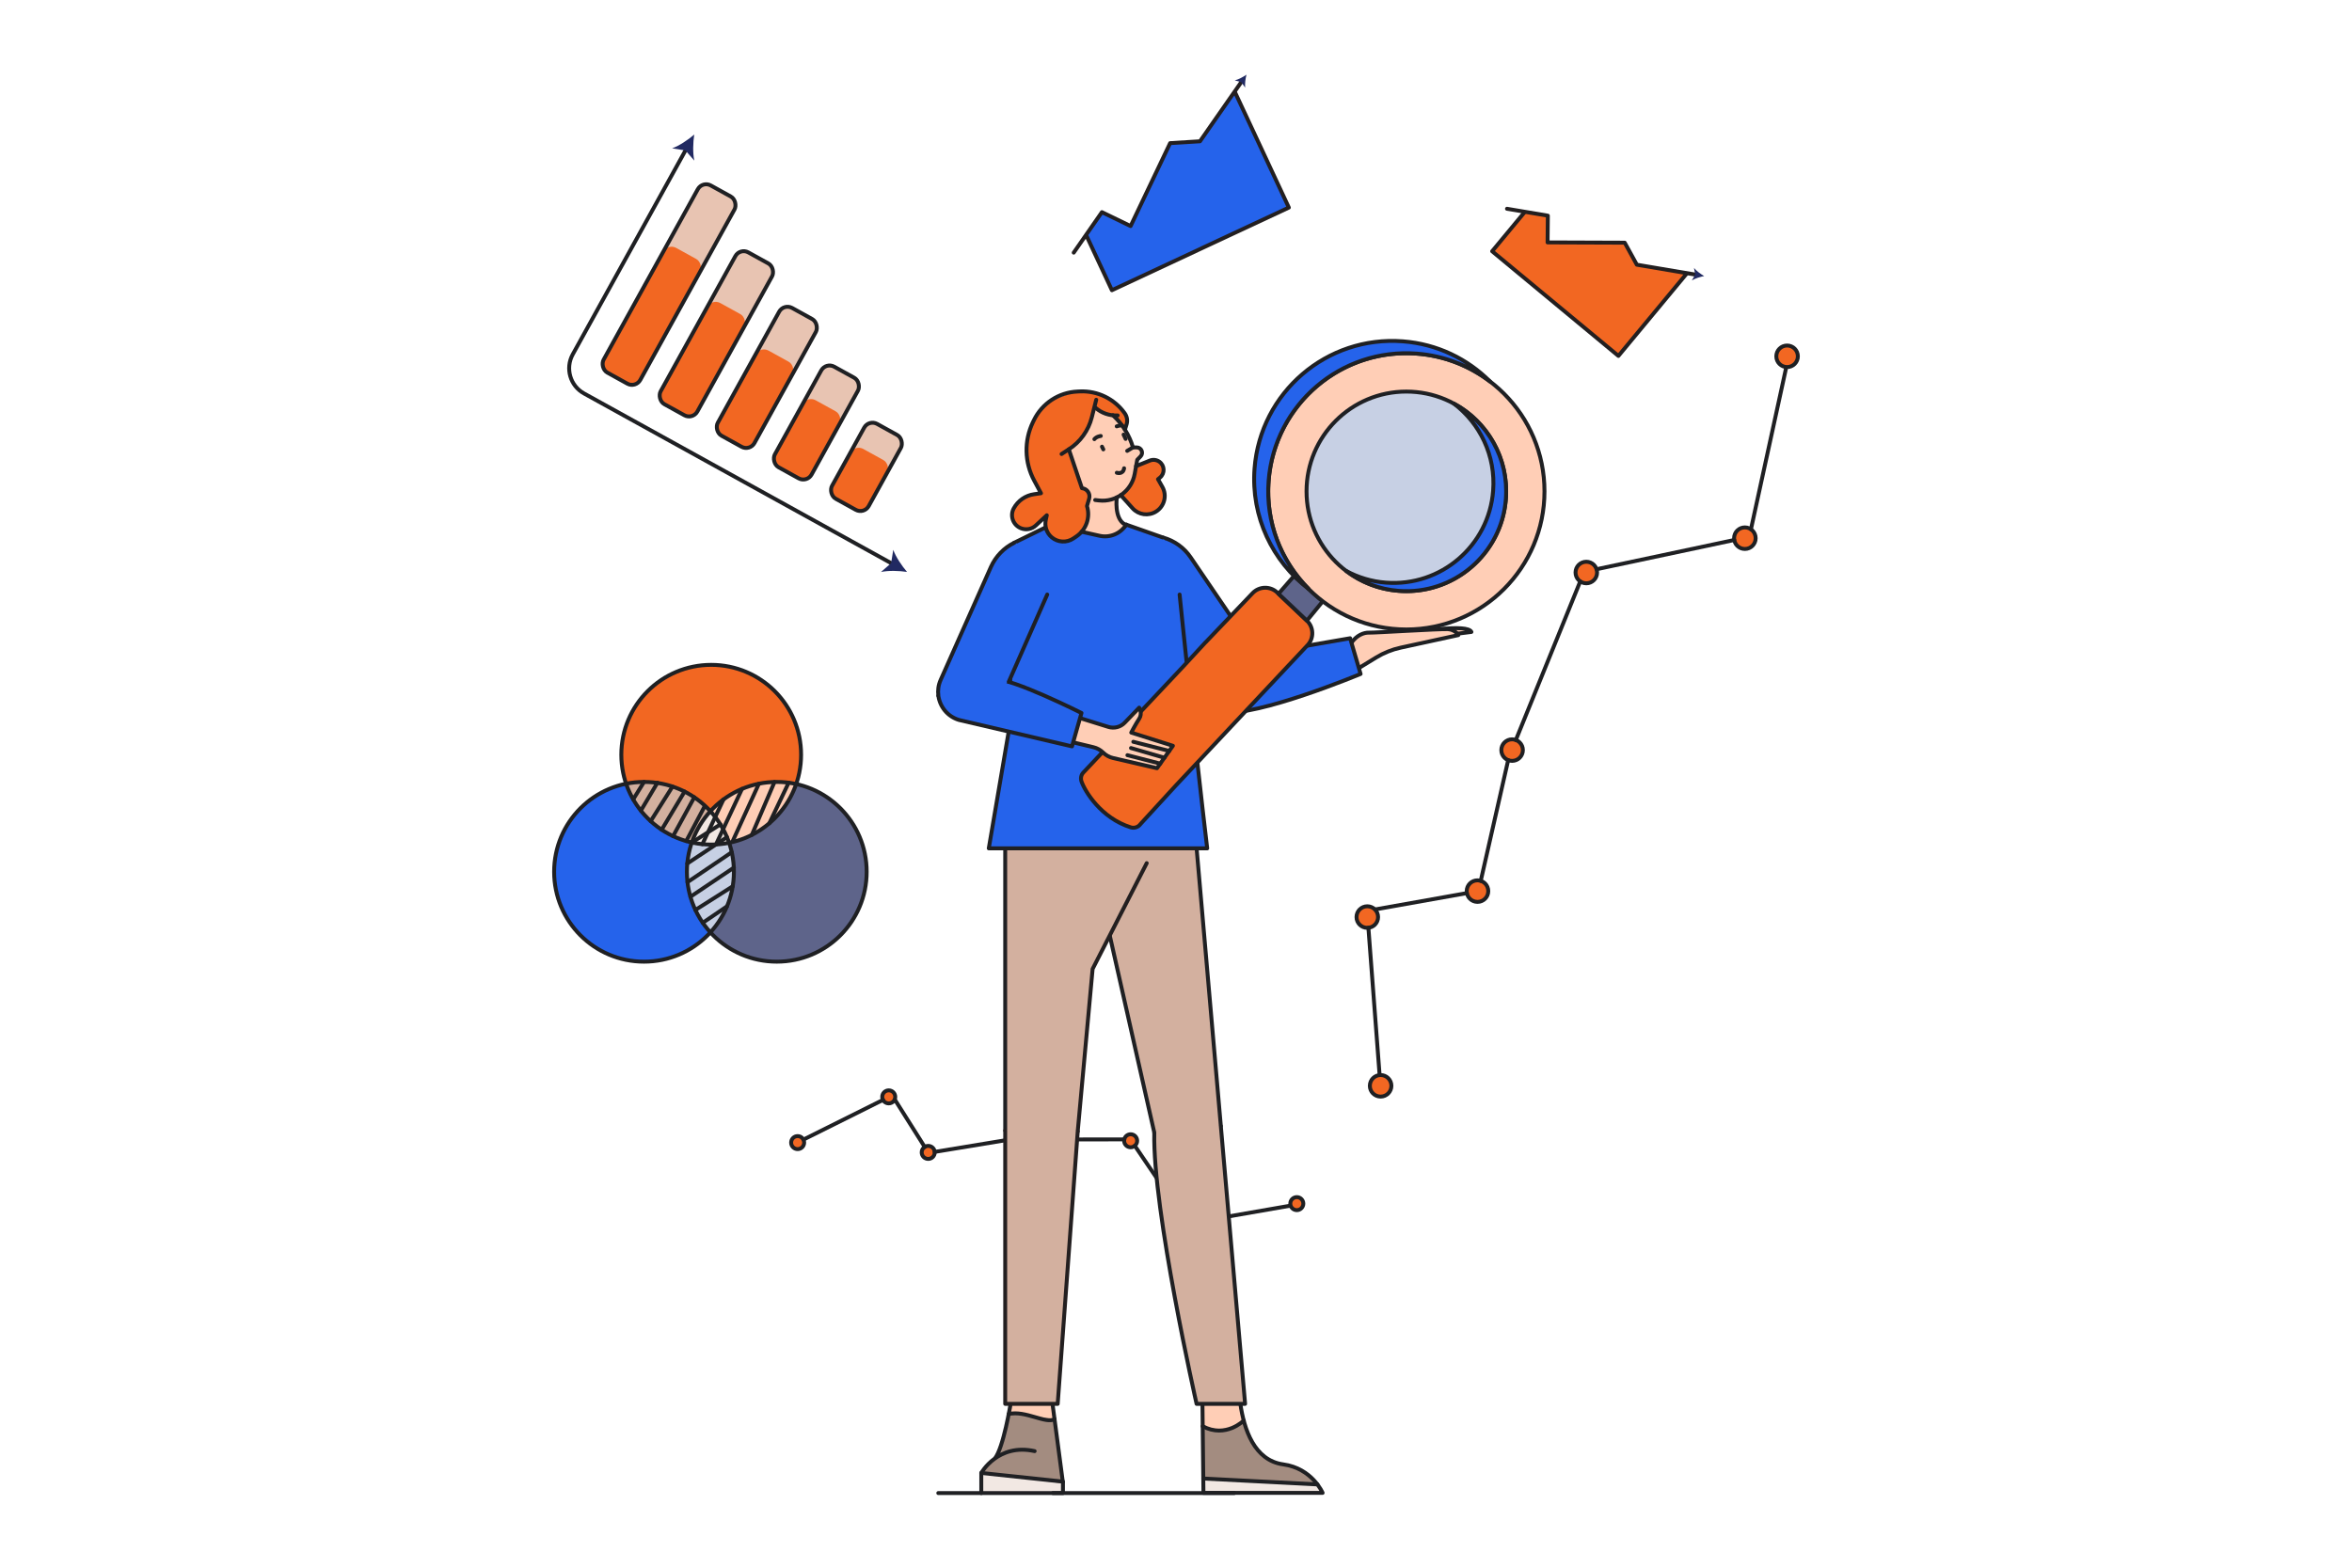 <svg xmlns="http://www.w3.org/2000/svg" viewBox="0 0 600 400"><circle cx="203.48" cy="291.54" r="1.66" fill="#f26722" class="colore58a9c svgShape"/><circle cx="226.72" cy="279.87" r="1.66" fill="#f26722" class="colore58a9c svgShape"/><circle cx="236.79" cy="294.04" r="1.66" fill="#f26722" class="colore58a9c svgShape"/><circle cx="258.86" cy="290.8" r="1.66" fill="#f26722" class="colore58a9c svgShape"/><circle cx="302.5" cy="311.64" r="1.66" fill="#f26722" class="colore58a9c svgShape"/><circle cx="330.82" cy="307.11" r="1.66" fill="#f26722" class="colore58a9c svgShape"/><circle cx="203.48" cy="291.54" r="1.66" fill="none" stroke="#1f2023" stroke-linecap="round" stroke-linejoin="round" class="colorStroke231f20 svgStroke"/><circle cx="226.72" cy="279.87" r="1.66" fill="none" stroke="#1f2023" stroke-linecap="round" stroke-linejoin="round" class="colorStroke231f20 svgStroke"/><circle cx="236.79" cy="294.04" r="1.66" fill="none" stroke="#1f2023" stroke-linecap="round" stroke-linejoin="round" class="colorStroke231f20 svgStroke"/><circle cx="258.86" cy="290.8" r="1.66" fill="none" stroke="#1f2023" stroke-linecap="round" stroke-linejoin="round" class="colorStroke231f20 svgStroke"/><circle cx="288.43" cy="291.07" r="1.66" fill="#f26722" class="colore58a9c svgShape"/><circle cx="288.43" cy="291.07" r="1.66" fill="none" stroke="#1f2023" stroke-linecap="round" stroke-linejoin="round" class="colorStroke231f20 svgStroke"/><circle cx="302.5" cy="311.64" r="1.66" fill="none" stroke="#1f2023" stroke-linecap="round" stroke-linejoin="round" class="colorStroke231f20 svgStroke"/><circle cx="330.82" cy="307.11" r="1.66" fill="none" stroke="#1f2023" stroke-linecap="round" stroke-linejoin="round" class="colorStroke231f20 svgStroke"/><line x1="204.95" x2="225.27" y1="290.77" y2="280.64" fill="none" stroke="#1f2023" stroke-linecap="round" stroke-linejoin="round" class="colorStroke231f20 svgStroke"/><line x1="228.27" x2="235.9" y1="280.56" y2="292.65" fill="none" stroke="#1f2023" stroke-linecap="round" stroke-linejoin="round" class="colorStroke231f20 svgStroke"/><line x1="238.44" x2="257.21" y1="293.91" y2="290.82" fill="none" stroke="#1f2023" stroke-linecap="round" stroke-linejoin="round" class="colorStroke231f20 svgStroke"/><line x1="260.51" x2="286.81" y1="290.75" y2="290.72" fill="none" stroke="#1f2023" stroke-linecap="round" stroke-linejoin="round" class="colorStroke231f20 svgStroke"/><line x1="289.49" x2="301.62" y1="292.34" y2="310.23" fill="none" stroke="#1f2023" stroke-linecap="round" stroke-linejoin="round" class="colorStroke231f20 svgStroke"/><line x1="304.11" x2="329" y1="311.99" y2="307.66" fill="none" stroke="#1f2023" stroke-linecap="round" stroke-linejoin="round" class="colorStroke231f20 svgStroke"/><path fill="#a38c80" d="M306.75,358.2l.25,22.71h30.4s-2.65-6.26-10.05-7.27c-7.39-1.01-9.99-8.95-10.93-15.44h-9.67Z" class="colora3808d svgShape"/><polygon fill="#f2e8e3" points="337.28 380.65 306.96 380.65 306.96 377.58 335.88 378.75 337.28 380.65" class="colorf2e7e3 svgShape"/><path fill="#ffceb6" d="M307.2,358.58v5.07s2.07,1.41,5.45,.83c3.38-.59,4.33-2.33,4.33-2.33l-.93-3.71-8.85,.14Z" class="colorffc7b6 svgShape"/><path fill="none" stroke="#1f2023" stroke-linecap="round" stroke-linejoin="round" d="M306.75,358.2l.25,22.71h30.4s-2.65-6.26-10.05-7.27c-7.39-1.01-9.99-8.95-10.93-15.44" class="colorStroke231f20 svgStroke"/><line x1="306.96" x2="336.07" y1="377.25" y2="378.75" fill="none" stroke="#1f2023" stroke-linecap="round" stroke-linejoin="round" class="colorStroke231f20 svgStroke"/><path fill="none" stroke="#1f2023" stroke-linecap="round" stroke-linejoin="round" d="M306.81,363.91c5.88,3.16,10.47-1.45,10.47-1.45" class="colorStroke231f20 svgStroke"/><path fill="#a38c80" d="M268.5,358.2h-10.7s-1.83,11.27-4.02,13.94h.01c-2.35,1.68-3.47,3.69-3.47,3.69v5.13h20.83v-2.6l-2.66-20.16Z" class="colora3808d svgShape"/><polygon fill="#f2e8e3" points="250.6 375.86 250.79 380.62 270.78 380.62 270.92 378.48 250.6 375.86" class="colorf2e7e3 svgShape"/><path fill="#ffceb6" d="M258.19,358.51l-.24,1.71s1.54,.1,4.93,.86c3.39,.76,5.72,.92,5.72,.92l-.43-3.49h-9.97Z" class="colorffc7b6 svgShape"/><path fill="none" stroke="#1f2023" stroke-linecap="round" stroke-linejoin="round" d="M268.5 358.2l2.66 20.16v2.6h-20.83v-5.13s4.24-7.66 13.61-5.57M257.8 358.2s-1.83 11.27-4.02 13.94" class="colorStroke231f20 svgStroke"/><line x1="250.32" x2="271.16" y1="375.83" y2="378.04" fill="none" stroke="#1f2023" stroke-linecap="round" stroke-linejoin="round" class="colorStroke231f20 svgStroke"/><path fill="none" stroke="#1f2023" stroke-linecap="round" stroke-linejoin="round" d="M257.33,360.79c4.27-.98,9.48,2.6,11.69,1.31" class="colorStroke231f20 svgStroke"/><path fill="#d3b09f" d="M305.26,216.47l6.19,70.87h0c-4.71,3.77-11.17,4.5-16.61,1.87l-.37-.18-16.38-72.56h27.17Z" class="colord39fab svgShape"/><line x1="294.47" x2="278.08" y1="289.03" y2="216.47" fill="none" stroke="#1f2023" stroke-linecap="round" stroke-linejoin="round" class="colorStroke231f20 svgStroke"/><line x1="305.26" x2="311.44" y1="216.47" y2="287.33" fill="none" stroke="#1f2023" stroke-linecap="round" stroke-linejoin="round" class="colorStroke231f20 svgStroke"/><path fill="#d3b09f" d="M294.46,216.47l-15.73,30.77-3.79,41.44-.88,.44c-5.6,2.81-12.25,2.57-17.62-.64h0v-72.01h38.02Z" class="colord39fab svgShape"/><line x1="256.43" x2="256.43" y1="288.47" y2="216.47" fill="none" stroke="#1f2023" stroke-linecap="round" stroke-linejoin="round" class="colorStroke231f20 svgStroke"/><polyline fill="none" stroke="#231f20" stroke-linecap="round" stroke-linejoin="round" points="292.53 220.24 278.73 247.23 274.93 288.68"/><path fill="#ffceb6" d="M372,161.7l3.58-.45c-.48-1.07-3.79-1.15-8.1-.73l.14,.04c-4.99,.17-16.99,.91-18.13,.87-1.36-.05-3.2,.67-4.51,2.6l1.89,6.45,4.41-2.7c1.93-1.18,4.05-2.03,6.26-2.51l14.7-3.2s-.09-.15-.26-.35h0Z" class="colorffc7b6 svgShape"/><path fill="none" stroke="#1f2023" stroke-linecap="round" stroke-linejoin="round" d="M346.65,170.46l4.41-2.7c1.93-1.18,4.05-2.03,6.26-2.51l14.7-3.2s-.76-1.4-2.64-1.52-18.76,.94-20.12,.89-3.2,.67-4.51,2.6" class="colorStroke231f20 svgStroke"/><path fill="none" stroke="#1f2023" stroke-linecap="round" stroke-linejoin="round" d="M367.26,160.51c4.3-.42,7.61-.34,8.1,.73l-3.58,.45" class="colorStroke231f20 svgStroke"/><path fill="#2563eb" d="M303.73,173.34l-12.88-21.66-.39-2.19c-.91-5.06,2.02-10.01,6.65-12.23,0,0,4,.84,6.63,4.95l17.74,26.08c.81,1.19,1.23,2.52,1.29,3.85l-.05,.09c-2.49,4.05-6.21,7.21-10.61,9.01l-.64,.26-4.52-4.09-3.22-4.06Z" class="color91b1da svgShape"/><path fill="none" stroke="#1f2023" stroke-linecap="round" stroke-linejoin="round" d="M296.76 137.17c2.85.81 5.32 2.59 6.98 5.04l17.74 26.08c.81 1.19 1.23 2.52 1.29 3.85M290.85 151.68s12.73 25.57 21 30.04" class="colorStroke231f20 svgStroke"/><path fill="#2563eb" d="M316.74,167.63l27.68-4.78,2.67,9.11s-26.36,10.99-35.24,9.76h0c-.49-5.04,1.18-10.04,4.6-13.77l.29-.32Z" class="color91b1da svgShape"/><path fill="none" stroke="#1f2023" stroke-linecap="round" stroke-linejoin="round" d="M316.74,167.63l27.68-4.78,2.67,9.11s-26.36,10.99-35.24,9.76" class="colorStroke231f20 svgStroke"/><path fill="#2563eb" d="M300.92,151.7s3.95,38.95,7.04,64.76h-55.72l5.08-29.8,1.43-48.19,14.96-7.32,3.87,3.23c2.9,2.41,7.16,2.19,9.79-.5h0l9.27,3.26h0c2.52,3.83,3.97,8.26,4.18,12.84l.08,1.74Z" class="color91b1da svgShape"/><path fill="none" stroke="#1f2023" stroke-linecap="round" stroke-linejoin="round" d="M300.92,151.7s3.95,38.95,7.04,64.76h-55.72l5.08-29.8,1.43-48.19,14.96-7.32,3.87,3.23c2.9,2.41,7.16,2.19,9.79-.5h0l9.27,3.26" class="colorStroke231f20 svgStroke"/><g class="color000000 svgShape"><path fill="#f26722" d="M307.61,163.83l11.93-12.49c1.69-1.77,4.5-1.84,6.28-.16l7.56,7.17c1.78,1.68,1.86,4.49,.18,6.27l-33.58,35.78-9.03,9.85c-.56,.79-1.57,1.14-2.5,.85-7.57-2.38-11.67-9.16-12.56-11.72-.27-.78-.1-1.64,.46-2.25l25.3-26.87" class="colore58a9c svgShape"/><path fill="none" stroke="#1f2023" stroke-linecap="round" stroke-linejoin="round" d="M307.61,163.83l11.93-12.49c1.69-1.77,4.5-1.84,6.28-.16l7.56,7.17c1.78,1.68,1.86,4.49,.18,6.27l-33.58,35.78-9.03,9.85c-.56,.79-1.57,1.14-2.5,.85-7.57-2.38-11.67-9.16-12.56-11.72-.27-.78-.1-1.64,.46-2.25l25.3-26.87,5.94-6.43Z" class="colorStroke231f20 svgStroke"/></g><g class="color000000 svgShape"><path fill="#ffceb6" d="M275.52,183.22l7.22,2.25c1.48,.46,3.1,.05,4.18-1.07l3.69-3.84s.91,1.44,0,2.83c-.91,1.39-2.03,3.53-2.03,3.53l10.63,3.37-4.06,5.72-11.22-2.6c-.94-.22-1.81-.69-2.5-1.37l-.02-.02c-.69-.67-1.55-1.15-2.48-1.37l-5.16-1.24,1.76-6.18Z" class="colorffc7b6 svgShape"/><path fill="none" stroke="#1f2023" stroke-linecap="round" stroke-linejoin="round" d="M275.52,183.22l7.22,2.25c1.48,.46,3.1,.05,4.18-1.07l3.69-3.84s.91,1.44,0,2.83c-.91,1.39-2.03,3.53-2.03,3.53l10.63,3.37-4.06,5.72-11.22-2.6c-.94-.22-1.81-.69-2.5-1.37l-.02-.02c-.69-.67-1.55-1.15-2.48-1.37l-5.16-1.24" class="colorStroke231f20 svgStroke"/><line x1="289.11" x2="298.27" y1="189.27" y2="191.61" fill="none" stroke="#1f2023" stroke-linecap="round" stroke-linejoin="round" class="colorStroke231f20 svgStroke"/><line x1="288.52" x2="297.04" y1="190.87" y2="193.34" fill="none" stroke="#1f2023" stroke-linecap="round" stroke-linejoin="round" class="colorStroke231f20 svgStroke"/><line x1="287.61" x2="295.98" y1="192.69" y2="194.84" fill="none" stroke="#1f2023" stroke-linecap="round" stroke-linejoin="round" class="colorStroke231f20 svgStroke"/></g><g class="color000000 svgShape"><path fill="#f26722" d="M290,118.86l-4.13,7.53s3.35,4.54,5.93,4.82,5.64-1.64,5.31-4.37c-.33-2.73-1.78-4.38-1.78-4.38,0,0,2.29-2.2,1.13-3.91-1.16-1.71-3.32-.97-3.32-.97l-3.15,1.27Z" class="colore58a9c svgShape"/><path fill="#ffceb6" d="M284.09,105.98s2.33,2.61,3.46,4.51c1.13,1.91,1.44,3.5,1.44,3.5,0,0,1.77-.49,2.18,.86s-1.14,2.94-1.14,2.94c0,0,.14,4.16-1.87,6.48-2.02,2.32-3.44,2.73-3.44,2.73,0,0-.45,3.27,.49,4.72,.95,1.45,1.9,2.43,1.9,2.43,0,0-2.2,2.27-4.04,2.58s-6.81-1.11-6.81-1.11c0,0,1.61-2.29,1.41-4.08-.2-1.79-.37-2.43-.37-2.43,0,0,.97-2.24,.43-3.35-.54-1.11-1.71-1.2-1.71-1.2l-3.31-9.8s2.57-1.46,4.48-4.9,2.01-5.98,2.01-5.98c0,0,3.27,2.04,4.91,2.09Z" class="colorffc7b6 svgShape"/><path fill="#f26722" d="M265.89,104.08s-4.39,5.25-4.01,10.64c.38,5.4,3.69,11.12,3.69,11.12,0,0-5.33-.01-6.71,3.23s.27,5.43,1.82,5.79,3.4-.55,3.8-.9,2.48-2.17,2.48-2.17c0,0-.93,5.75,3.58,6.33s5.93-3.48,5.93-3.48c0,0,1.23-1.18,1.19-2.67s-.41-2.7-.41-2.7c0,0,1.17-2.58,.39-3.61-.78-1.03-1.65-1.09-1.65-1.09l-3.21-9.71s3.13-2.29,4.37-5,1.99-5.74,1.99-5.74c0,0,1.97,1.13,3.24,1.57s1.81,.49,1.81,.49l2.86,3.17s.78-1.51,.23-3.22c-.55-1.72-6.9-7.76-13.2-6.04s-8.21,3.99-8.21,3.99Z" class="colore58a9c svgShape"/><path fill="none" stroke="#1f2023" stroke-linecap="round" stroke-linejoin="round" d="M279.47,104.05h0c1.56,1.36,3.58,2.06,5.64,1.95h.01" class="colorStroke231f20 svgStroke"/><path fill="none" stroke="#1f2023" stroke-linecap="round" stroke-linejoin="round" d="M283.92 105.96l.16.15c2.33 2.2 4.04 4.98 4.95 8.05h.96c1.19 0 1.8 1.44.96 2.3l-.84.86-.65 3.6c-.78 4.31-4.77 7.27-9.12 6.77l-.96-.11M286.76 119.48c-.25 1.68-1.86 1.14-1.86 1.14" class="colorStroke231f20 svgStroke"/><line x1="287.55" x2="289.03" y1="115.04" y2="114.16" fill="none" stroke="#1f2023" stroke-linecap="round" stroke-linejoin="round" class="colorStroke231f20 svgStroke"/><path fill="none" stroke="#1f2023" stroke-linecap="round" stroke-linejoin="round" d="M279.65,102l-1.13,4.48c-.85,3.37-2.95,6.29-5.87,8.17l-1.84,1.19" class="colorStroke231f20 svgStroke"/><path fill="none" stroke="#1f2023" stroke-linecap="round" stroke-linejoin="round" d="M272.66 114.66l3.35 9.91h0c1.32.11 2.2 1.4 1.83 2.67l-.55 1.88h0c.91 2.89-.19 6.04-2.7 7.75l-.77.52c-1.7 1.15-3.95 1.03-5.52-.29h0c-1.3-1.1-1.88-2.83-1.51-4.5l.25-1.13-2.79 2.6c-1 .94-2.45 1.22-3.74.74h0c-2.05-.77-2.95-3.18-1.9-5.1h0c1.07-1.96 3-3.3 5.2-3.61l1.75-.25-1.73-3.22c-2.49-4.63-2.62-10.17-.33-14.91l.24-.49c2.08-4.31 6.36-7.13 11.14-7.33l.63-.03c4.52-.19 8.82 1.92 11.43 5.61h0c.58.82.74 1.85.45 2.8l-.42 1.35M284.9 126.92s-.75 5.36 2.05 6.88M289.82 118.93l3.5-1.41c.79-.32 1.68-.22 2.39.25h0c1.42.96 1.52 3.02.19 4.1l-.49.4 1.1 1.94c1.25 2.19.55 4.97-1.59 6.31h0c-1.94 1.22-4.47.86-6-.84l-3.01-3.35" class="colorStroke231f20 svgStroke"/><path fill="none" stroke="#1f2023" stroke-linecap="round" stroke-linejoin="round" d="M287.32 133.84h0c-1.44 2.31-4.18 3.46-6.84 2.86l-4.54-1.02M279.18 112.05c.56-.7 1.63-.81 1.63-.81M284.88 108.78c.83-.28 1.34-.25 1.34-.25" class="colorStroke231f20 svgStroke"/><line x1="281.12" x2="281.46" y1="113.97" y2="114.66" fill="none" stroke="#1f2023" stroke-linecap="round" stroke-linejoin="round" class="colorStroke231f20 svgStroke"/><line x1="286.63" x2="287.15" y1="110.89" y2="111.99" fill="none" stroke="#1f2023" stroke-linecap="round" stroke-linejoin="round" class="colorStroke231f20 svgStroke"/></g><g class="color000000 svgShape"><path fill="#2563eb" d="M239.38,177.51c.37,2.79,2.31,5.28,5.22,6.18l28.87,6.75,2.42-8.52s-17.71-8.9-22.12-8.58l-1.25,.13c-4.54,.46-8.95,1.81-12.99,3.95l-.16,.08Z" class="color91b1da svgShape"/><path fill="none" stroke="#1f2023" stroke-linecap="round" stroke-linejoin="round" d="M239.38,177.51c.37,2.79,2.31,5.28,5.22,6.18l28.87,6.75,2.42-8.52s-17.71-8.9-22.12-8.58" class="colorStroke231f20 svgStroke"/></g><g class="color000000 svgShape"><path fill="#2563eb" d="M257.33,173.98l9.82-22.28v-2.22c0-5.14-3.43-9.65-8.39-11.01h0c-2.66,1.3-4.77,3.49-5.98,6.2l-12.82,28.82c-.59,1.32-.76,2.7-.58,4.02h0c5.68,1.91,11.93,.93,16.75-2.64l1.2-.89Z" class="color91b1da svgShape"/><path fill="none" stroke="#1f2023" stroke-linecap="round" stroke-linejoin="round" d="M258.76,138.47c-2.66,1.3-4.77,3.5-5.98,6.2l-12.82,28.82c-.59,1.32-.76,2.7-.58,4.02" class="colorStroke231f20 svgStroke"/><line x1="267.15" x2="257.33" y1="151.7" y2="173.98" fill="none" stroke="#1f2023" stroke-linecap="round" stroke-linejoin="round" class="colorStroke231f20 svgStroke"/></g><g class="color000000 svgShape"><path fill="#d3b09f" d="M311.44,287.33l6.19,70.87h-12.38s-11.23-49.51-10.79-69.17l.65-.3c5.07-2.33,10.79-2.84,16.19-1.43l.14,.04Z" class="colord39fab svgShape"/><path fill="none" stroke="#1f2023" stroke-linecap="round" stroke-linejoin="round" d="M311.44,287.33l6.19,70.87h-12.38s-11.23-49.51-10.79-69.17" class="colorStroke231f20 svgStroke"/></g><g class="color000000 svgShape"><path fill="#d3b09f" d="M274.93,288.68l-5.11,69.53h-13.39v-69.73h0c5.36-2.39,11.46-2.54,16.93-.41l1.57,.61Z" class="colord39fab svgShape"/><polyline fill="none" stroke="#231f20" stroke-linecap="round" stroke-linejoin="round" points="274.93 288.68 269.82 358.2 256.43 358.2 256.43 288.47"/></g><g class="color000000 svgShape"><polygon fill="#2563eb" points="277.2 60.23 283.65 74.05 328.79 52.96 315.06 23.55 306.12 36.05 298.5 36.52 288.42 57.68 281.1 54.13 277.2 60.23" class="color91b1da svgShape"/><polyline fill="none" stroke="#231f20" stroke-linecap="round" stroke-linejoin="round" points="277.2 60.23 283.65 74.05 328.79 52.96 315.06 23.55"/><polyline fill="none" stroke="#231f20" stroke-linecap="round" stroke-linejoin="round" points="273.91 64.46 281.1 54.13 288.42 57.68 298.5 36.52 306.12 36.05 316.8 20.73"/><path fill="#212a62" d="M317.98,19.04c-.26,1-.44,2.33-.34,3.31l-.99-1.4-1.66-.44c.96-.24,2.14-.87,2.99-1.46Z" class="color231f20 svgShape"/></g><g class="color000000 svgShape"><polygon fill="#f26722" points="388.83 54.25 380.65 64.11 412.86 90.81 430.25 69.84 417.56 67.54 414.47 61.92 394.79 61.85 394.86 55.03 388.83 54.25" class="colore58a9c svgShape"/><polyline fill="none" stroke="#231f20" stroke-linecap="round" stroke-linejoin="round" points="388.83 54.25 380.65 64.11 412.86 90.81 430.25 69.84"/><polyline fill="none" stroke="#231f20" stroke-linecap="round" stroke-linejoin="round" points="384.44 53.27 394.86 55.03 394.79 61.85 414.47 61.92 417.56 67.54 432.7 70.1"/><path fill="#212a62" d="M434.73,70.44c-1.01,.19-2.29,.6-3.13,1.11l.85-1.5-.31-1.69c.62,.76,1.7,1.56,2.6,2.08Z" class="color231f20 svgShape"/></g><g class="color000000 svgShape"><polygon fill="#5e648a" points="337.44 153.42 333.39 158.36 326.15 151.5 330.1 146.97 337.44 153.42" class="color625e8a svgShape"/><polygon fill="none" stroke="#1f2023" stroke-linecap="round" stroke-linejoin="round" points="337.44 153.42 333.39 158.36 326.15 151.5 330.1 146.97 337.44 153.42" class="colorStroke231f20 svgStroke"/></g><g class="color000000 svgShape"><circle cx="358.76" cy="125.37" r="35.24" fill="#ffceb6" class="colorffc7b6 svgShape"/><circle cx="358.76" cy="125.37" r="25.46" fill="#c7d0e4" class="colorc7cfe4 svgShape"/><circle cx="358.76" cy="125.37" r="35.24" fill="none" stroke="#1f2023" stroke-linecap="round" stroke-linejoin="round" class="colorStroke231f20 svgStroke"/><path fill="#2563eb" d="M323.63,122.65c1.5-19.4,18.44-33.92,37.84-32.42,7.03,.54,13.41,3.12,18.62,7.09-5.74-5.75-13.47-9.56-22.21-10.23-19.4-1.5-36.34,13.02-37.84,32.42-.95,12.38,4.61,23.74,13.8,30.75-7.01-7.02-11.04-16.94-10.21-27.61Z" class="color91b1da svgShape"/><path fill="none" stroke="#1f2023" stroke-linecap="round" stroke-linejoin="round" d="M323.63,122.65c1.5-19.4,18.44-33.92,37.84-32.42,7.03,.54,13.41,3.12,18.62,7.09-5.74-5.75-13.47-9.56-22.21-10.23-19.4-1.5-36.34,13.02-37.84,32.42-.95,12.38,4.61,23.74,13.8,30.75-7.01-7.02-11.04-16.94-10.21-27.61Z" class="colorStroke231f20 svgStroke"/><circle cx="358.76" cy="125.37" r="25.46" fill="none" stroke="#1f2023" stroke-linecap="round" stroke-linejoin="round" class="colorStroke231f20 svgStroke"/><path fill="#2563eb" d="M380.9,125.23c-1.08,14.02-13.33,24.51-27.35,23.43-3.68-.28-7.11-1.34-10.15-2.99,3.76,2.85,8.35,4.7,13.4,5.09,14.02,1.08,26.27-9.41,27.35-23.43,.8-10.35-4.71-19.72-13.28-24.36,6.67,5.06,10.72,13.29,10.03,22.26Z" class="color91b1da svgShape"/><path fill="none" stroke="#1f2023" stroke-linecap="round" stroke-linejoin="round" d="M380.9,125.23c-1.08,14.02-13.33,24.51-27.35,23.43-3.68-.28-7.11-1.34-10.15-2.99,3.76,2.85,8.35,4.7,13.4,5.09,14.02,1.08,26.27-9.41,27.35-23.43,.8-10.35-4.71-19.72-13.28-24.36,6.67,5.06,10.72,13.29,10.03,22.26Z" class="colorStroke231f20 svgStroke"/></g><line x1="268.6" x2="314.85" y1="380.96" y2="380.96" fill="none" stroke="#1f2023" stroke-linecap="round" stroke-linejoin="round" class="colorStroke231f20 svgStroke"/><line x1="250.32" x2="239.36" y1="380.96" y2="380.96" fill="none" stroke="#1f2023" stroke-linecap="round" stroke-linejoin="round" class="colorStroke231f20 svgStroke"/><g class="color000000 svgShape"><rect width="10.69" height="54.56" x="165.32" y="45.33" fill="#e8c4b2" class="colore8b2b2 svgShape" rx="2.43" ry="2.43" transform="rotate(28.92 170.678 72.636)"/><rect width="10.69" height="44.26" x="177.39" y="63.05" fill="#e8c4b2" class="colore8b2b2 svgShape" rx="2.43" ry="2.43" transform="rotate(28.92 182.748 85.198)"/><rect width="10.69" height="37.24" x="190.26" y="77.67" fill="#e8c4b2" class="colore8b2b2 svgShape" rx="2.43" ry="2.43" transform="rotate(28.92 195.622 96.312)"/><rect width="10.69" height="29.32" x="202.91" y="93.15" fill="#e8c4b2" class="colore8b2b2 svgShape" rx="2.43" ry="2.43" transform="rotate(28.92 208.271 107.835)"/><rect width="10.69" height="21.82" x="215.67" y="108.22" fill="#e8c4b2" class="colore8b2b2 svgShape" rx="2.43" ry="2.43" transform="rotate(28.92 221.036 119.163)"/><rect width="10.69" height="36.34" x="160.91" y="62.41" fill="#f26722" class="colore58a9c svgShape" rx="2.43" ry="2.43" transform="rotate(28.92 166.279 80.594)"/><rect width="10.69" height="29.48" x="173.82" y="76.9" fill="#f26722" class="colore58a9c svgShape" rx="2.43" ry="2.43" transform="rotate(28.92 179.182 91.66)"/><rect width="10.69" height="24.81" x="187.26" y="89.33" fill="#f26722" class="colore58a9c svgShape" rx="2.43" ry="2.43" transform="rotate(28.92 192.622 101.759)"/><rect width="10.69" height="19.53" x="200.55" y="102.33" fill="#f26722" class="colore58a9c svgShape" rx="2.43" ry="2.43" transform="rotate(28.92 205.918 112.102)"/><rect width="10.69" height="14.54" x="213.91" y="115.06" fill="#f26722" class="colore58a9c svgShape" rx="2.43" ry="2.43" transform="rotate(28.92 219.272 122.348)"/><path fill="none" stroke="#1f2023" stroke-linecap="round" stroke-linejoin="round" d="M175.12,37.92l-29.01,52.5c-1.96,3.55-.67,8.01,2.87,9.97l78.81,43.55" class="colorStroke231f20 svgStroke"/><path fill="#212a62" d="M177.1 34.33c-1.56 1.34-3.79 2.85-5.64 3.52l3.4.54 2.26 2.59c-.42-1.93-.33-4.61-.02-6.65zM231.39 145.93c-2.04-.31-4.73-.4-6.65.02l2.59-2.26.54-3.4c.67 1.85 2.18 4.08 3.52 5.64z" class="color231f20 svgShape"/><rect width="10.69" height="54.56" x="165.32" y="45.33" fill="none" stroke="#1f2023" stroke-linecap="round" stroke-linejoin="round" class="colorStroke231f20 svgStroke" rx="2.43" ry="2.43" transform="rotate(28.92 170.678 72.636)"/><rect width="10.69" height="44.26" x="177.39" y="63.05" fill="none" stroke="#1f2023" stroke-linecap="round" stroke-linejoin="round" class="colorStroke231f20 svgStroke" rx="2.43" ry="2.43" transform="rotate(28.92 182.748 85.198)"/><rect width="10.69" height="37.24" x="190.26" y="77.67" fill="none" stroke="#1f2023" stroke-linecap="round" stroke-linejoin="round" class="colorStroke231f20 svgStroke" rx="2.43" ry="2.43" transform="rotate(28.92 195.622 96.312)"/><rect width="10.69" height="29.32" x="202.91" y="93.15" fill="none" stroke="#1f2023" stroke-linecap="round" stroke-linejoin="round" class="colorStroke231f20 svgStroke" rx="2.43" ry="2.43" transform="rotate(28.92 208.271 107.835)"/><rect width="10.69" height="21.82" x="215.67" y="108.22" fill="none" stroke="#1f2023" stroke-linecap="round" stroke-linejoin="round" class="colorStroke231f20 svgStroke" rx="2.43" ry="2.43" transform="rotate(28.92 221.036 119.163)"/></g><g class="color000000 svgShape"><circle cx="352.2" cy="277.05" r="2.75" fill="#f26722" class="colore58a9c svgShape"/><circle cx="348.8" cy="233.99" r="2.75" fill="#f26722" class="colore58a9c svgShape"/><circle cx="376.91" cy="227.37" r="2.75" fill="#f26722" class="colore58a9c svgShape"/><circle cx="385.74" cy="191.39" r="2.75" fill="#f26722" class="colore58a9c svgShape"/><circle cx="445.12" cy="137.32" r="2.75" fill="#f26722" class="colore58a9c svgShape"/><circle cx="455.89" cy="90.91" r="2.75" fill="#f26722" class="colore58a9c svgShape"/><circle cx="352.2" cy="277.05" r="2.75" fill="none" stroke="#1f2023" stroke-linecap="round" stroke-linejoin="round" class="colorStroke231f20 svgStroke"/><circle cx="348.8" cy="233.99" r="2.75" fill="none" stroke="#1f2023" stroke-linecap="round" stroke-linejoin="round" class="colorStroke231f20 svgStroke"/><circle cx="376.91" cy="227.37" r="2.75" fill="none" stroke="#1f2023" stroke-linecap="round" stroke-linejoin="round" class="colorStroke231f20 svgStroke"/><circle cx="385.74" cy="191.39" r="2.75" fill="none" stroke="#1f2023" stroke-linecap="round" stroke-linejoin="round" class="colorStroke231f20 svgStroke"/><circle cx="404.67" cy="146.08" r="2.75" fill="#f26722" class="colore58a9c svgShape"/><circle cx="404.67" cy="146.08" r="2.75" fill="none" stroke="#1f2023" stroke-linecap="round" stroke-linejoin="round" class="colorStroke231f20 svgStroke"/><circle cx="445.12" cy="137.32" r="2.75" fill="none" stroke="#1f2023" stroke-linecap="round" stroke-linejoin="round" class="colorStroke231f20 svgStroke"/><circle cx="455.89" cy="90.91" r="2.75" fill="none" stroke="#1f2023" stroke-linecap="round" stroke-linejoin="round" class="colorStroke231f20 svgStroke"/><line x1="351.94" x2="349.08" y1="274.31" y2="236.71" fill="none" stroke="#1f2023" stroke-linecap="round" stroke-linejoin="round" class="colorStroke231f20 svgStroke"/><line x1="350.83" x2="374.2" y1="232.04" y2="227.88" fill="none" stroke="#1f2023" stroke-linecap="round" stroke-linejoin="round" class="colorStroke231f20 svgStroke"/><line x1="377.74" x2="384.74" y1="224.76" y2="193.95" fill="none" stroke="#1f2023" stroke-linecap="round" stroke-linejoin="round" class="colorStroke231f20 svgStroke"/><line x1="386.69" x2="403.12" y1="188.82" y2="148.35" fill="none" stroke="#1f2023" stroke-linecap="round" stroke-linejoin="round" class="colorStroke231f20 svgStroke"/><line x1="407.28" x2="442.41" y1="145.24" y2="137.78" fill="none" stroke="#1f2023" stroke-linecap="round" stroke-linejoin="round" class="colorStroke231f20 svgStroke"/><line x1="446.67" x2="455.6" y1="135.05" y2="94.05" fill="none" stroke="#1f2023" stroke-linecap="round" stroke-linejoin="round" class="colorStroke231f20 svgStroke"/></g><g class="color000000 svgShape"><path fill="#5e648a" d="M203.11,200.05c-2.62,7.59-9.11,13.38-17.11,15,.79,2.32,1.22,4.8,1.22,7.39,0,5.96-2.27,11.38-6,15.46,4.19,4.59,10.23,7.47,16.93,7.47,12.66,0,22.93-10.27,22.93-22.93,0-10.96-7.7-20.12-17.98-22.39Z" class="color625e8a svgShape"/><path fill="#2563eb" d="M176.48,214.96c-7.86-1.73-14.2-7.49-16.76-15-10.48,2.12-18.37,11.37-18.37,22.47,0,12.66,10.27,22.93,22.93,22.93,6.71,0,12.74-2.88,16.93-7.47-3.72-4.08-6-9.5-6-15.46,0-2.62,.45-5.13,1.25-7.48Z" class="color91b1da svgShape"/><path fill="#c7d0e4" d="M185.99,215.05c-1.47,.3-3,.46-4.56,.46-1.7,0-3.36-.19-4.95-.54-.81,2.34-1.25,4.86-1.25,7.48,0,5.96,2.27,11.38,6,15.46,3.72-4.08,6-9.5,6-15.46,0-2.59-.43-5.07-1.22-7.39Z" class="colorc7cfe4 svgShape"/><path fill="#f26722" d="M181.22,206.98c4.19-4.59,10.23-7.47,16.93-7.47,1.7,0,3.36,.19,4.95,.54,.81-2.34,1.25-4.86,1.25-7.48,0-12.66-10.27-22.93-22.93-22.93s-22.93,10.27-22.93,22.93c0,2.59,.43,5.07,1.22,7.39,1.47-.3,3-.46,4.56-.46,6.71,0,12.74,2.88,16.93,7.47Z" class="colore58a9c svgShape"/><path fill="#ffceb6" d="M181.22,206.98c2.11,2.31,3.74,5.05,4.77,8.07,8.01-1.62,14.49-7.4,17.11-15-1.59-.35-3.25-.54-4.95-.54-6.71,0-12.74,2.88-16.93,7.47Z" class="colorffc7b6 svgShape"/><path fill="#d3b09f" d="M176.48,214.96c1.03-2.99,2.66-5.7,4.74-7.98-4.19-4.59-10.23-7.47-16.93-7.47-1.56,0-3.09,.16-4.56,.46,2.56,7.51,8.9,13.27,16.76,15Z" class="colord39fab svgShape"/><path fill="#f2e8e3" d="M176.48,214.96c1.59,.35,3.25,.54,4.95,.54,1.56,0,3.09-.16,4.56-.46-1.03-3.02-2.66-5.76-4.77-8.07-2.09,2.28-3.71,4.99-4.74,7.98Z" class="colorf2e7e3 svgShape"/><circle cx="198.16" cy="222.44" r="22.93" fill="none" stroke="#1f2023" stroke-linecap="round" stroke-linejoin="round" class="colorStroke231f20 svgStroke"/><circle cx="164.29" cy="222.44" r="22.93" fill="none" stroke="#1f2023" stroke-linecap="round" stroke-linejoin="round" class="colorStroke231f20 svgStroke"/><circle cx="181.43" cy="192.57" r="22.93" fill="none" stroke="#1f2023" stroke-linecap="round" stroke-linejoin="round" class="colorStroke231f20 svgStroke"/><line x1="185.46" x2="179.28" y1="231.25" y2="235.45" fill="none" stroke="#1f2023" stroke-linecap="round" stroke-linejoin="round" class="colorStroke231f20 svgStroke"/><line x1="186.92" x2="177.39" y1="226.14" y2="232.18" fill="none" stroke="#1f2023" stroke-linecap="round" stroke-linejoin="round" class="colorStroke231f20 svgStroke"/><line x1="187.22" x2="176.13" y1="221.37" y2="228.81" fill="none" stroke="#1f2023" stroke-linecap="round" stroke-linejoin="round" class="colorStroke231f20 svgStroke"/><line x1="186.67" x2="175.38" y1="217.45" y2="225.09" fill="none" stroke="#1f2023" stroke-linecap="round" stroke-linejoin="round" class="colorStroke231f20 svgStroke"/><line x1="185.45" x2="175.32" y1="213.6" y2="220.34" fill="none" stroke="#1f2023" stroke-linecap="round" stroke-linejoin="round" class="colorStroke231f20 svgStroke"/><line x1="183.78" x2="176.47" y1="210.35" y2="214.97" fill="none" stroke="#1f2023" stroke-linecap="round" stroke-linejoin="round" class="colorStroke231f20 svgStroke"/><line x1="201.19" x2="196.26" y1="199.71" y2="210.06" fill="none" stroke="#1f2023" stroke-linecap="round" stroke-linejoin="round" class="colorStroke231f20 svgStroke"/><line x1="197.58" x2="191.79" y1="199.52" y2="213.04" fill="none" stroke="#1f2023" stroke-linecap="round" stroke-linejoin="round" class="colorStroke231f20 svgStroke"/><line x1="193.6" x2="186.92" y1="199.96" y2="214.6" fill="none" stroke="#1f2023" stroke-linecap="round" stroke-linejoin="round" class="colorStroke231f20 svgStroke"/><line x1="189.29" x2="182.64" y1="201.29" y2="215.47" fill="none" stroke="#1f2023" stroke-linecap="round" stroke-linejoin="round" class="colorStroke231f20 svgStroke"/><line x1="184.57" x2="179.18" y1="203.97" y2="215.39" fill="none" stroke="#1f2023" stroke-linecap="round" stroke-linejoin="round" class="colorStroke231f20 svgStroke"/><line x1="179.64" x2="175.06" y1="205.95" y2="214.6" fill="none" stroke="#1f2023" stroke-linecap="round" stroke-linejoin="round" class="colorStroke231f20 svgStroke"/><line x1="177.12" x2="171.7" y1="203.43" y2="213.34" fill="none" stroke="#1f2023" stroke-linecap="round" stroke-linejoin="round" class="colorStroke231f20 svgStroke"/><line x1="174.64" x2="168.79" y1="201.97" y2="211.71" fill="none" stroke="#1f2023" stroke-linecap="round" stroke-linejoin="round" class="colorStroke231f20 svgStroke"/><line x1="171.56" x2="165.99" y1="200.69" y2="209.52" fill="none" stroke="#1f2023" stroke-linecap="round" stroke-linejoin="round" class="colorStroke231f20 svgStroke"/><line x1="167.72" x2="163.48" y1="199.71" y2="206.84" fill="none" stroke="#1f2023" stroke-linecap="round" stroke-linejoin="round" class="colorStroke231f20 svgStroke"/><line x1="164.29" x2="161.53" y1="199.51" y2="203.97" fill="none" stroke="#1f2023" stroke-linecap="round" stroke-linejoin="round" class="colorStroke231f20 svgStroke"/></g></svg>
